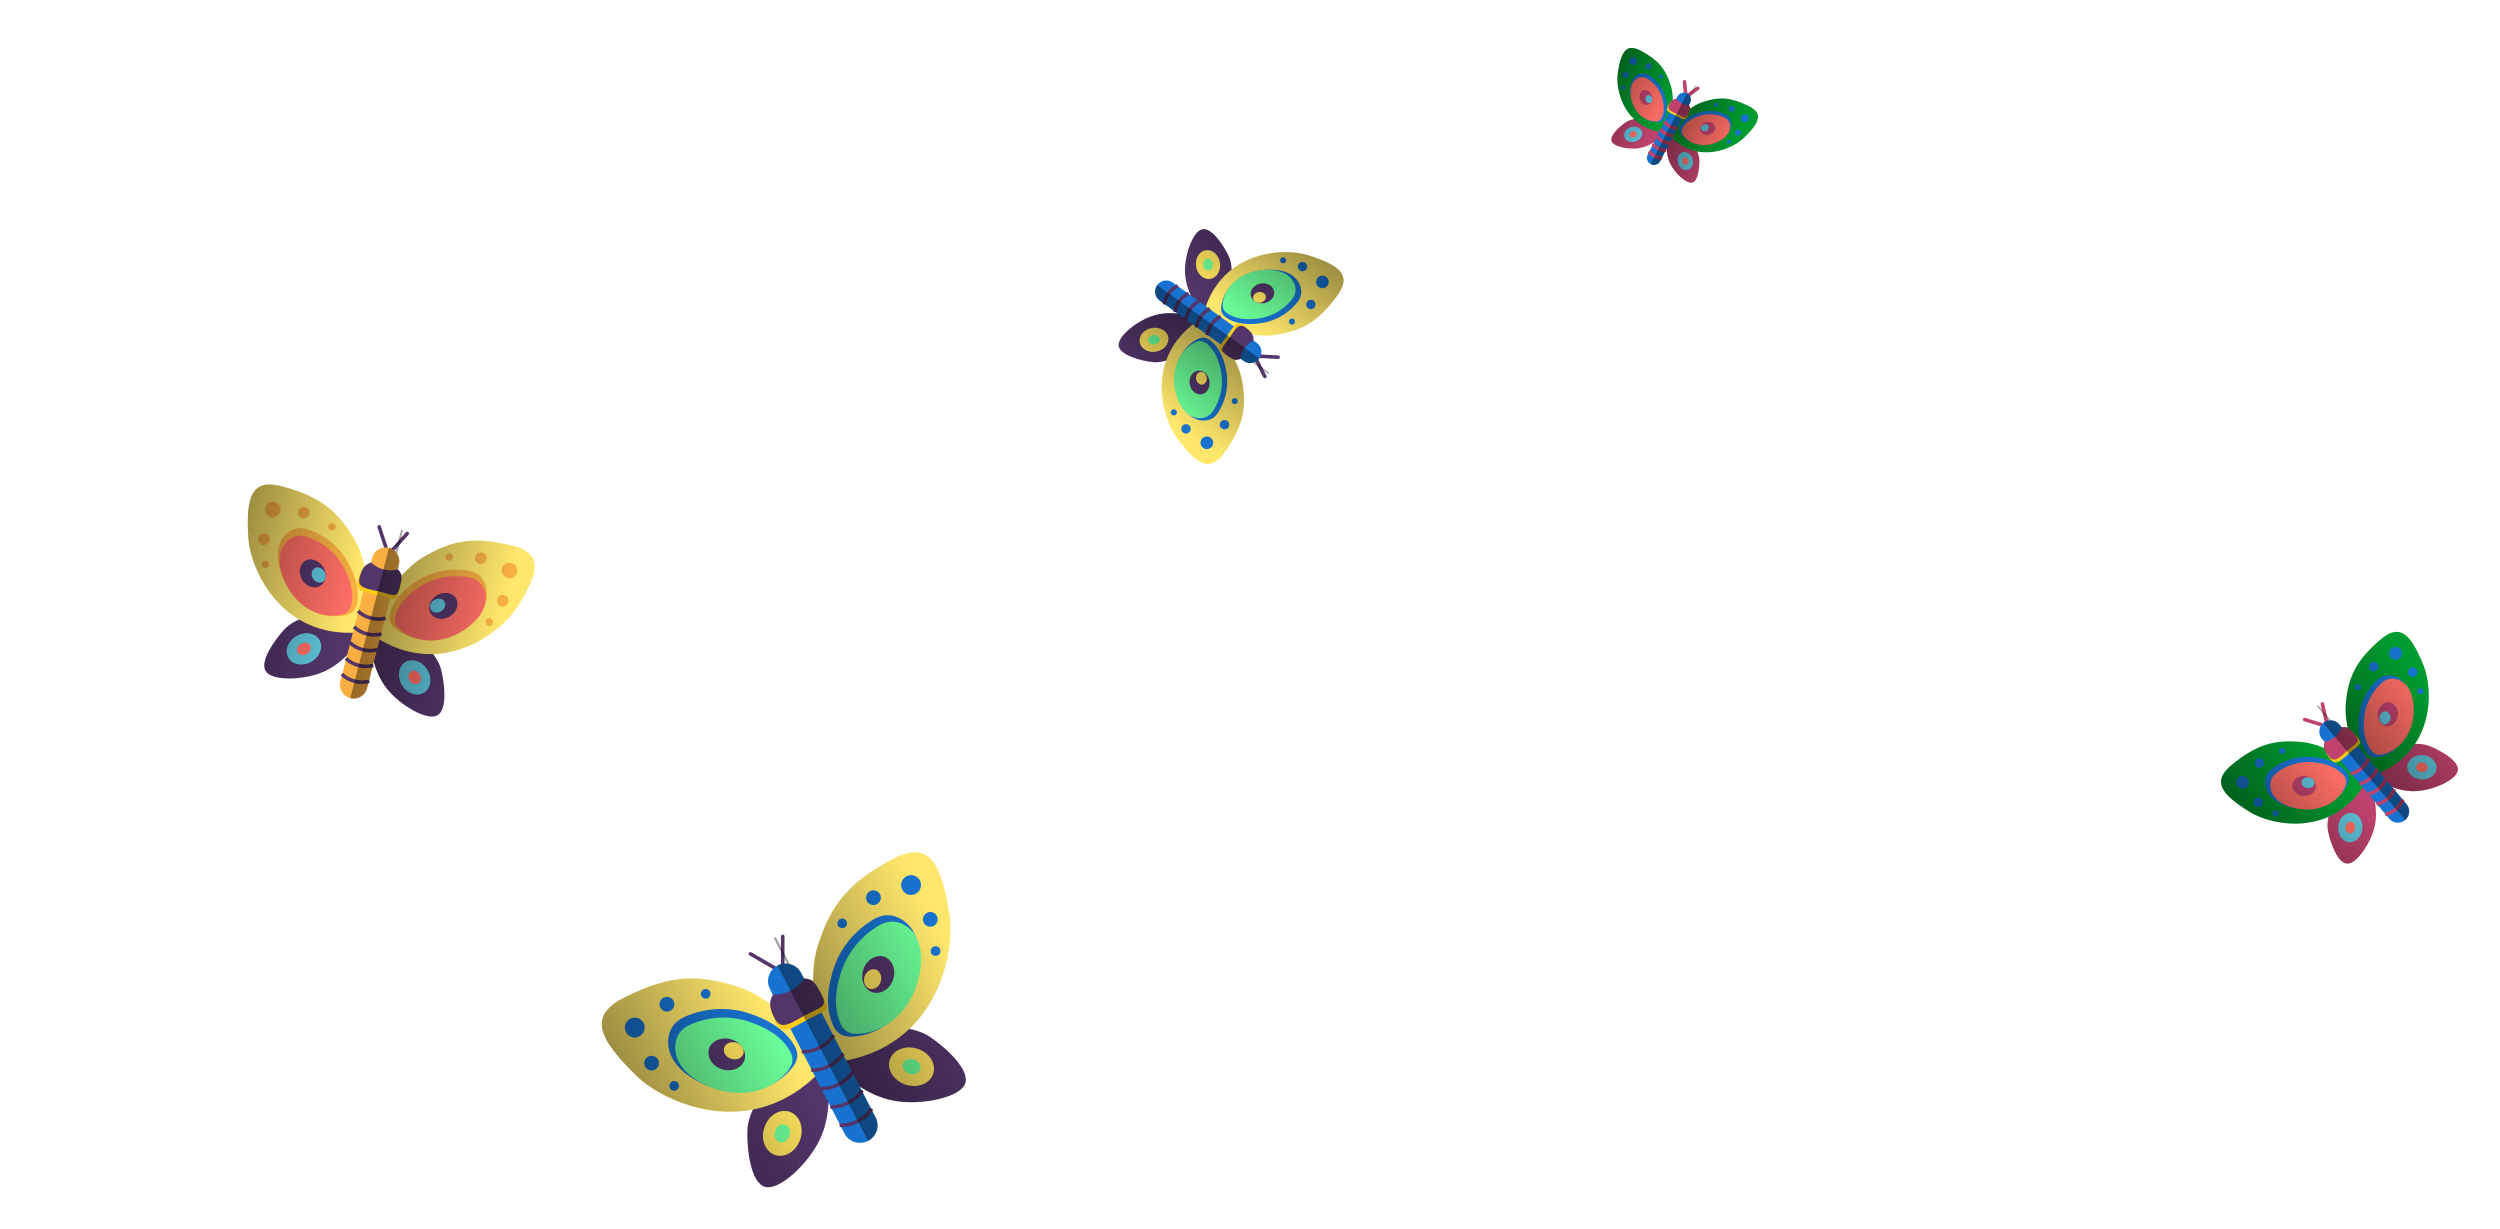 <svg width="700" height="344" viewBox="0 0 700 344" fill="none" xmlns="http://www.w3.org/2000/svg">
<path d="M103.866 181.554C103.866 181.554 104.528 187.949 108.281 192.734C112.034 197.52 119.574 201.868 122.443 200.306C125.312 198.744 124.521 191.426 123.499 187.449C122.477 183.472 118.119 178.792 112.719 177.139C107.319 175.486 103.974 176.246 103.866 181.554Z" fill="#533569"/>
<path d="M104.34 173.201C104.34 173.201 110.323 160.777 118.599 155.952C126.839 151.066 132.92 150.279 143.158 152.707C151.76 154.767 151.458 159.606 144.785 170.022C140.03 177.48 123.15 190.235 104.887 178.207L104.34 173.201Z" fill="#FFE76B"/>
<path d="M144.773 160.29C145.077 159.113 144.382 157.94 143.2 157.635C142.019 157.331 140.844 158.022 140.541 159.199C140.237 160.376 140.932 161.549 142.113 161.854C143.295 162.158 144.47 161.467 144.773 160.29Z" fill="#F9AF42"/>
<path d="M134.213 157.883C135.083 158.107 135.969 157.586 136.193 156.719C136.416 155.852 135.892 154.968 135.022 154.744C134.152 154.52 133.266 155.041 133.043 155.908C132.819 156.774 133.344 157.659 134.213 157.883Z" fill="#F9AF42"/>
<path d="M140.387 169.778C141.257 170.002 142.143 169.481 142.367 168.614C142.59 167.747 142.066 166.863 141.196 166.639C140.326 166.415 139.44 166.936 139.217 167.803C138.993 168.669 139.517 169.554 140.387 169.778Z" fill="#F9AF42"/>
<path d="M138.028 174.453C138.18 173.865 137.802 173.296 137.26 173.157C136.67 173.005 136.1 173.381 135.961 173.921C135.822 174.46 136.188 175.077 136.729 175.217C137.307 175.418 137.877 175.042 138.028 174.453Z" fill="#F9AF42"/>
<path d="M126.769 156.226C126.92 155.638 126.542 155.069 126 154.93C125.459 154.79 124.84 155.154 124.701 155.694C124.562 156.233 124.928 156.851 125.47 156.99C126.011 157.13 126.617 156.815 126.769 156.226Z" fill="#F9AF42"/>
<path d="M109.458 170.859C109.132 171.716 108.892 172.648 109.084 173.534C109.298 174.74 110.217 175.657 111.235 176.39C114.264 178.688 118.252 179.506 122.015 178.958C125.777 178.411 129.289 176.596 132.091 174.074C134.061 172.333 135.739 170.097 136.249 167.509C136.759 164.92 135.792 161.951 133.508 160.63C132.636 160.144 131.7 159.903 130.74 159.76C126.616 159.064 122.187 159.753 118.428 161.714C114.643 163.773 110.939 166.742 109.458 170.859Z" fill="#F9AF42"/>
<path d="M110.937 171.697C110.636 172.485 110.415 173.342 110.598 174.158C110.802 175.269 111.663 176.116 112.617 176.795C115.455 178.921 119.183 179.689 122.695 179.199C126.207 178.709 129.48 177.052 132.088 174.742C133.922 173.147 135.481 171.096 135.947 168.715C136.413 166.334 135.499 163.598 133.36 162.374C132.544 161.923 131.67 161.698 130.772 161.563C126.918 160.906 122.784 161.524 119.28 163.315C115.753 165.195 112.305 167.914 110.937 171.697Z" fill="#FF6E65"/>
<path d="M125.915 172.616C127.868 171.468 128.637 169.238 127.71 167.542C126.759 165.938 124.336 165.508 122.383 166.656C120.431 167.804 119.662 170.033 120.589 171.729C121.631 173.358 123.963 173.764 125.915 172.616Z" fill="#533569"/>
<path d="M123.493 171.179C124.544 170.561 124.959 169.36 124.459 168.447C123.947 167.582 122.642 167.351 121.59 167.969C120.539 168.587 120.125 169.788 120.624 170.702C121.185 171.579 122.441 171.798 123.493 171.179Z" fill="#5EC4DA"/>
<path d="M112.514 191.785C113.941 194.192 116.683 195.16 118.663 193.997C120.642 192.833 121.129 189.924 119.69 187.566C118.263 185.158 115.521 184.19 113.542 185.354C111.562 186.518 111.137 189.39 112.514 191.785Z" fill="#5EC4DA"/>
<path d="M114.68 190.512C115.265 191.5 116.323 191.877 117.127 191.404C117.931 190.931 118.123 189.777 117.525 188.839C116.94 187.851 115.883 187.474 115.079 187.947C114.324 188.432 114.131 189.586 114.68 190.512Z" fill="#FF6E65"/>
<path d="M99.733 180.488C99.733 180.488 96.064 185.767 90.466 188.144C84.867 190.52 76.165 190.684 74.408 187.929C72.651 185.175 76.88 179.151 79.696 176.163C82.513 173.175 88.59 171.183 94.116 172.346C99.642 173.508 102.204 175.789 99.733 180.488Z" fill="#533569"/>
<path d="M103.356 172.948C103.356 172.948 104.121 159.179 99.207 150.956C94.355 142.696 89.411 139.069 79.323 136.26C70.797 133.907 68.723 138.289 69.531 150.633C70.091 159.46 78.706 178.785 100.507 177.078L103.356 172.948Z" fill="#FFE76B"/>
<path d="M74.244 142.118C74.547 140.941 75.722 140.25 76.903 140.554C78.085 140.858 78.78 142.031 78.476 143.209C78.173 144.386 76.949 145.064 75.767 144.76C74.586 144.455 73.94 143.295 74.244 142.118Z" fill="#F9AF42"/>
<path d="M84.653 145.113C85.523 145.338 86.409 144.816 86.632 143.95C86.856 143.083 86.332 142.198 85.462 141.974C84.592 141.75 83.706 142.271 83.482 143.138C83.259 144.005 83.783 144.889 84.653 145.113Z" fill="#F9AF42"/>
<path d="M73.499 152.545C74.368 152.769 75.255 152.248 75.478 151.381C75.701 150.514 75.177 149.629 74.307 149.405C73.438 149.181 72.551 149.702 72.328 150.569C72.105 151.436 72.629 152.321 73.499 152.545Z" fill="#F9AF42"/>
<path d="M73.258 157.765C73.41 157.177 74.016 156.862 74.557 157.002C75.148 157.154 75.464 157.758 75.325 158.298C75.186 158.837 74.568 159.201 74.026 159.062C73.472 158.971 73.106 158.354 73.258 157.765Z" fill="#F9AF42"/>
<path d="M91.922 147.248C92.074 146.659 92.68 146.345 93.221 146.484C93.812 146.636 94.128 147.241 93.989 147.781C93.85 148.32 93.232 148.684 92.69 148.544C92.149 148.405 91.77 147.837 91.922 147.248Z" fill="#F9AF42"/>
<path d="M100.057 168.436C99.928 169.345 99.688 170.277 99.092 170.96C98.322 171.912 97.075 172.271 95.829 172.421C92.067 172.968 88.18 171.758 85.15 169.46C82.121 167.163 79.923 163.877 78.689 160.315C77.805 157.838 77.416 155.071 78.221 152.558C79.026 150.045 81.307 147.913 83.945 147.86C84.943 147.856 85.879 148.097 86.788 148.436C90.736 149.819 94.28 152.563 96.624 156.096C98.893 159.715 100.751 164.116 100.057 168.436Z" fill="#F9AF42"/>
<path d="M98.525 168.672C98.408 169.497 98.19 170.343 97.649 170.964C96.949 171.828 95.817 172.154 94.686 172.29C91.269 172.787 87.74 171.688 84.99 169.602C82.239 167.516 80.244 164.532 79.123 161.299C78.32 159.05 77.967 156.536 78.698 154.255C79.429 151.974 81.5 150.038 83.895 149.99C84.802 149.986 85.651 150.205 86.477 150.512C90.061 151.768 93.279 154.26 95.407 157.468C97.468 160.753 99.154 164.75 98.525 168.672Z" fill="#FF6E65"/>
<path d="M84.571 162.303C83.422 160.365 83.824 158.053 85.447 157.022C87.046 156.081 89.364 156.871 90.512 158.81C91.661 160.748 91.259 163.06 89.636 164.091C87.946 165.009 85.719 164.242 84.571 162.303Z" fill="#533569"/>
<path d="M87.613 161.935C86.991 160.885 87.209 159.634 88.087 159.075C88.953 158.566 90.208 158.994 90.829 160.044C91.451 161.093 91.234 162.345 90.355 162.903C89.44 163.399 88.235 162.984 87.613 161.935Z" fill="#5EC4DA"/>
<path d="M87.218 185.267C84.806 186.685 81.937 186.208 80.767 184.232C79.596 182.257 80.575 179.475 82.975 178.106C85.387 176.687 88.256 177.165 89.426 179.14C90.597 181.116 89.63 183.848 87.218 185.267Z" fill="#5EC4DA"/>
<path d="M85.938 183.106C84.948 183.688 83.84 183.507 83.364 182.705C82.889 181.902 83.278 180.799 84.255 180.267C85.245 179.685 86.353 179.866 86.828 180.668C87.304 181.471 86.915 182.573 85.938 183.106Z" fill="#FF6E65"/>
<path d="M106.162 147.516L108.363 154.205" stroke="#533569" stroke-miterlimit="10" stroke-linecap="round"/>
<path d="M114.039 149.377L109.347 154.627" stroke="#533569" stroke-miterlimit="10" stroke-linecap="round"/>
<path d="M98.073 195.491C96.006 194.959 94.762 192.86 95.293 190.8L104.215 156.169C104.746 154.109 106.849 152.872 108.916 153.405C110.983 153.938 112.227 156.036 111.696 158.097L102.761 192.776C102.243 194.787 100.14 196.024 98.073 195.491Z" fill="#F9AF42"/>
<path d="M107.94 173.083C106.693 173.442 105.275 173.443 103.848 173.075C102.421 172.707 101.18 172.021 100.262 171.105" stroke="#533569" stroke-miterlimit="10"/>
<path d="M106.803 177.498C105.556 177.856 104.139 177.857 102.711 177.489C101.284 177.122 100.043 176.436 99.125 175.519" stroke="#533569" stroke-miterlimit="10"/>
<path d="M105.666 181.912C104.419 182.271 103.002 182.272 101.574 181.904C100.147 181.536 98.907 180.851 97.988 179.934" stroke="#533569" stroke-miterlimit="10"/>
<path d="M104.528 186.327C103.28 186.686 101.863 186.687 100.436 186.319C99.008 185.951 97.768 185.265 96.85 184.349" stroke="#533569" stroke-miterlimit="10"/>
<path d="M103.391 190.741C102.144 191.1 100.726 191.101 99.299 190.733C97.872 190.366 96.631 189.68 95.713 188.763" stroke="#533569" stroke-miterlimit="10"/>
<path d="M111.188 160.5C109.908 160.85 108.502 160.854 107.082 160.489C105.663 160.123 104.433 159.44 103.483 158.515C101.392 159.075 100.692 160.694 100.187 162.656C99.365 165.844 102.526 165.807 106.328 166.787C110.13 167.766 110.969 168.629 111.778 165.49C112.245 163.466 112.747 162 111.188 160.5Z" fill="#FFCC19"/>
<path d="M111.405 159.434C110.158 159.793 108.79 159.806 107.411 159.451C106.033 159.096 104.842 158.423 103.924 157.506C101.886 158.08 101.194 159.701 100.689 161.663C99.867 164.851 102.942 164.792 106.634 165.743C110.325 166.694 111.135 167.55 111.943 164.41C112.412 162.386 112.911 160.92 111.405 159.434Z" fill="#533569"/>
<path opacity="0.4" d="M108.916 153.405C108.227 153.227 107.487 153.246 106.857 153.45L108.374 147.564C108.412 147.416 108.338 147.293 108.191 147.255C108.043 147.217 107.919 147.29 107.881 147.437L106.276 153.666C105.312 154.15 104.505 155.041 104.215 156.169L103.873 157.493C103.207 157.636 102.601 157.95 102.032 158.327C101.395 155.704 100.537 153.129 99.207 150.956C94.355 142.696 89.411 139.069 79.323 136.26C70.797 133.907 68.723 138.289 69.531 150.633C69.912 156.694 74.106 167.713 83.793 173.504C82.137 174.228 80.689 175.163 79.733 176.225C76.916 179.213 72.736 185.25 74.444 187.991C76.152 190.733 84.891 190.631 90.502 188.205C93.283 186.986 95.612 185.076 97.224 183.504L97.035 184.239L96.737 184.581C96.773 184.643 96.859 184.717 96.908 184.73L95.897 188.654L95.599 188.996C95.636 189.057 95.722 189.132 95.771 189.144L95.341 190.812C94.811 192.872 96.054 194.971 98.121 195.504" fill="url(#paint0_linear_604:12)"/>
<path opacity="0.4" d="M98.072 195.491C100.139 196.024 102.243 194.787 102.773 192.727L103.203 191.059C103.265 191.023 103.376 190.999 103.425 191.012L103.329 190.569L104.34 186.645C104.402 186.608 104.513 186.585 104.563 186.597L104.467 186.154L104.656 185.418C105.296 187.623 106.362 190.409 108.27 192.783C112.023 197.569 119.562 201.917 122.432 200.355C125.301 198.793 124.51 191.475 123.488 187.498C123.114 186.094 122.348 184.589 121.248 183.155C132.515 182.814 141.524 175.145 144.785 170.022C151.458 159.606 151.76 154.767 143.158 152.707C132.92 150.279 126.838 151.066 118.599 155.952C116.434 157.225 114.389 159.052 112.564 161.04C112.248 160.436 111.857 159.917 111.355 159.421L111.696 158.097C111.987 156.968 111.747 155.861 111.137 154.971L112.767 148.643C112.805 148.496 112.732 148.373 112.584 148.335C112.436 148.297 112.313 148.369 112.275 148.516L110.745 154.452C110.243 153.956 109.667 153.546 108.928 153.356" fill="url(#paint1_linear_604:12)"/>
<g clip-path="url(#clip0_604:12)">
<path d="M666.902 219.146C666.902 219.146 671.48 221.738 676.452 221.506C681.423 221.274 687.9 218.309 688.219 215.655C688.539 213 683.284 210.057 680.147 208.851C677.01 207.646 671.822 208.332 668.158 211.148C664.495 213.965 663.414 216.556 666.902 219.146Z" fill="#BF426E"/>
<path d="M661.557 214.868C661.557 214.868 656.111 204.984 656.82 197.177C657.471 189.365 659.831 184.937 666.308 179.262C671.762 174.503 674.845 177 678.625 186.391C681.342 193.1 681.839 210.407 665.155 216.878L661.557 214.868Z" fill="#009C2F"/>
<path d="M672.13 181.782C671.489 181.021 670.377 180.928 669.614 181.571C668.85 182.214 668.754 183.326 669.395 184.087C670.036 184.847 671.148 184.94 671.911 184.297C672.674 183.654 672.771 182.542 672.13 181.782Z" fill="#1873D0"/>
<path d="M665.516 187.681C666.078 187.207 666.151 186.369 665.679 185.809C665.207 185.249 664.369 185.178 663.807 185.652C663.245 186.126 663.172 186.964 663.644 187.524C664.116 188.084 664.954 188.154 665.516 187.681Z" fill="#1873D0"/>
<path d="M676.376 189.208C676.938 188.734 677.011 187.896 676.539 187.336C676.067 186.776 675.228 186.706 674.666 187.179C674.104 187.653 674.031 188.491 674.503 189.051C674.975 189.612 675.814 189.682 676.376 189.208Z" fill="#1873D0"/>
<path d="M678.373 192.999C678.053 192.619 677.494 192.601 677.144 192.896C676.763 193.218 676.744 193.776 677.038 194.125C677.331 194.473 677.917 194.522 678.266 194.228C678.675 193.938 678.694 193.379 678.373 192.999Z" fill="#1873D0"/>
<path d="M660.879 191.86C660.559 191.479 660 191.462 659.65 191.757C659.3 192.052 659.25 192.637 659.543 192.985C659.837 193.334 660.422 193.383 660.772 193.088C661.122 192.793 661.2 192.24 660.879 191.86Z" fill="#1873D0"/>
<path d="M662.423 210.344C662.84 210.969 663.348 211.571 664.03 211.864C664.935 212.293 665.982 212.115 666.954 211.784C669.924 210.854 672.361 208.583 673.781 205.814C675.201 203.046 675.657 199.843 675.304 196.779C675.078 194.638 674.384 192.459 672.899 190.891C671.415 189.323 668.976 188.559 667.012 189.456C666.274 189.807 665.67 190.316 665.119 190.889C662.698 193.308 661.057 196.589 660.581 200.025C660.158 203.526 660.38 207.404 662.423 210.344Z" fill="#1873D0"/>
<path d="M663.683 209.757C664.065 210.332 664.532 210.885 665.163 211.151C666.001 211.542 666.974 211.369 667.879 211.055C670.643 210.171 672.924 208.05 674.263 205.476C675.603 202.901 676.051 199.933 675.747 197.098C675.553 195.118 674.925 193.106 673.559 191.666C672.193 190.225 669.934 189.537 668.104 190.382C667.416 190.712 666.851 191.189 666.335 191.723C664.069 193.982 662.52 197.032 662.051 200.217C661.632 203.461 661.809 207.05 663.683 209.757Z" fill="#FF6E65"/>
<path d="M671.404 200.204C671.565 198.357 670.443 196.786 668.872 196.6C667.351 196.473 665.915 197.884 665.754 199.731C665.593 201.577 666.715 203.148 668.286 203.334C669.866 203.412 671.243 202.05 671.404 200.204Z" fill="#BF426E"/>
<path d="M669.296 201.138C669.383 200.143 668.778 199.297 667.933 199.197C667.113 199.128 666.34 199.888 666.253 200.883C666.167 201.877 666.771 202.724 667.617 202.824C668.468 202.865 669.21 202.132 669.296 201.138Z" fill="#5EC4DA"/>
<path d="M677.828 218.233C680.11 218.424 682.057 217.054 682.22 215.182C682.383 213.31 680.675 211.606 678.419 211.447C676.137 211.256 674.19 212.625 674.028 214.497C673.865 216.369 675.578 218.015 677.828 218.233Z" fill="#5EC4DA"/>
<path d="M678.005 216.185C678.941 216.264 679.694 215.737 679.761 214.977C679.827 214.216 679.149 213.541 678.239 213.494C677.303 213.416 676.55 213.942 676.484 214.703C676.449 215.436 677.127 216.112 678.005 216.185Z" fill="#FF6E65"/>
<path d="M664.231 221.397C664.231 221.397 666.01 226.348 664.939 231.208C663.867 236.069 659.848 241.949 657.178 241.814C654.508 241.679 652.497 236.001 651.841 232.706C651.185 229.41 652.74 224.413 656.137 221.28C659.533 218.146 662.27 217.521 664.231 221.397Z" fill="#BF426E"/>
<path d="M660.922 215.404C660.922 215.404 652.104 208.361 644.29 207.737C636.48 207.054 631.716 208.629 625.057 214.024C619.443 218.592 621.381 222.054 629.996 227.371C636.148 231.186 653.12 234.609 662.325 219.263L660.922 215.404Z" fill="#009C2F"/>
<path d="M626.553 220.19C625.912 219.429 626.009 218.317 626.772 217.674C627.535 217.031 628.647 217.124 629.288 217.885C629.929 218.645 629.801 219.784 629.037 220.427C628.274 221.07 627.194 220.95 626.553 220.19Z" fill="#1873D0"/>
<path d="M633.489 214.671C634.051 214.197 634.124 213.359 633.652 212.799C633.18 212.239 632.342 212.169 631.779 212.642C631.217 213.116 631.144 213.954 631.617 214.514C632.089 215.075 632.927 215.145 633.489 214.671Z" fill="#1873D0"/>
<path d="M633.153 225.633C633.715 225.159 633.788 224.321 633.316 223.761C632.844 223.2 632.006 223.13 631.444 223.604C630.881 224.078 630.808 224.916 631.281 225.476C631.753 226.036 632.591 226.106 633.153 225.633Z" fill="#1873D0"/>
<path d="M636.518 228.271C636.197 227.891 636.275 227.338 636.625 227.043C637.007 226.721 637.56 226.797 637.854 227.146C638.148 227.494 638.097 228.079 637.747 228.374C637.424 228.701 636.839 228.652 636.518 228.271Z" fill="#1873D0"/>
<path d="M638.36 210.836C638.039 210.455 638.117 209.902 638.467 209.607C638.848 209.286 639.402 209.361 639.696 209.71C639.989 210.059 639.938 210.644 639.589 210.939C639.239 211.233 638.68 211.216 638.36 210.836Z" fill="#1873D0"/>
<path d="M656.349 215.464C656.893 215.981 657.401 216.583 657.574 217.304C657.843 218.27 657.491 219.272 657 220.173C655.58 222.942 652.929 224.959 649.959 225.889C646.99 226.82 643.757 226.726 640.796 225.86C638.725 225.274 636.695 224.22 635.402 222.491C634.108 220.763 633.768 218.23 634.985 216.446C635.456 215.778 636.06 215.269 636.718 214.823C639.513 212.847 643.024 211.786 646.491 211.899C649.981 212.103 653.797 212.952 656.349 215.464Z" fill="#1873D0"/>
<path d="M655.778 216.598C656.272 217.067 656.733 217.614 656.89 218.269C657.135 219.146 656.815 220.055 656.369 220.874C655.08 223.388 652.673 225.22 649.977 226.064C647.281 226.909 644.345 226.824 641.657 226.037C639.776 225.505 637.933 224.548 636.758 222.979C635.584 221.409 635.276 219.109 636.38 217.49C636.807 216.883 637.356 216.421 637.953 216.016C640.491 214.222 643.679 213.258 646.828 213.361C649.996 213.546 653.461 214.317 655.778 216.598Z" fill="#FF6E65"/>
<path d="M644.913 222.879C643.076 222.726 641.725 221.361 641.807 219.79C641.939 218.277 643.565 217.107 645.402 217.26C647.24 217.414 648.591 218.779 648.509 220.35C648.318 221.913 646.751 223.033 644.913 222.879Z" fill="#BF426E"/>
<path d="M646.109 220.677C645.114 220.593 644.383 219.854 644.427 219.004C644.499 218.185 645.379 217.551 646.374 217.635C647.369 217.718 648.1 218.457 648.055 219.307C647.952 220.153 647.104 220.76 646.109 220.677Z" fill="#5EC4DA"/>
<path d="M661.479 232.009C661.281 234.291 659.601 235.977 657.729 235.82C655.856 235.664 654.466 233.691 654.691 231.441C654.89 229.16 656.569 227.474 658.442 227.63C660.314 227.787 661.678 229.728 661.479 232.009Z" fill="#5EC4DA"/>
<path d="M659.431 231.838C659.349 232.774 658.703 233.427 657.942 233.363C657.182 233.3 656.631 232.517 656.739 231.613C656.821 230.677 657.467 230.024 658.228 230.087C658.988 230.151 659.539 230.934 659.431 231.838Z" fill="#FF6E65"/>
<path d="M645.295 201.468L650.799 203.174" stroke="#BF426E" stroke-miterlimit="10" stroke-linecap="round"/>
<path d="M650.271 197.099L651.546 202.718" stroke="#BF426E" stroke-miterlimit="10" stroke-linecap="round"/>
<path d="M673.448 229.622C672.112 230.748 670.122 230.581 669 229.25L650.141 206.871C649.02 205.54 649.193 203.551 650.529 202.425C651.864 201.3 653.854 201.466 654.976 202.797L673.861 225.208C674.957 226.507 674.783 228.496 673.448 229.622Z" fill="#1873D0"/>
<path d="M663.186 212.412C662.834 213.413 662.162 214.359 661.24 215.136C660.317 215.914 659.272 216.415 658.225 216.593" stroke="#BF426E" stroke-miterlimit="10"/>
<path d="M665.59 215.264C665.238 216.266 664.566 217.212 663.644 217.989C662.722 218.766 661.676 219.268 660.629 219.446" stroke="#BF426E" stroke-miterlimit="10"/>
<path d="M667.995 218.117C667.642 219.119 666.971 220.065 666.048 220.842C665.126 221.619 664.08 222.121 663.033 222.298" stroke="#BF426E" stroke-miterlimit="10"/>
<path d="M670.399 220.97C670.047 221.972 669.375 222.917 668.453 223.695C667.53 224.472 666.484 224.974 665.438 225.151" stroke="#BF426E" stroke-miterlimit="10"/>
<path d="M672.803 223.823C672.451 224.825 671.779 225.77 670.857 226.547C669.934 227.325 668.889 227.826 667.842 228.004" stroke="#BF426E" stroke-miterlimit="10"/>
<path d="M656.336 204.277C655.962 205.296 655.297 206.236 654.38 207.009C653.463 207.782 652.424 208.278 651.356 208.473C650.738 210.132 651.486 211.367 652.554 212.635C654.29 214.695 655.765 212.57 658.222 210.5C660.679 208.429 661.652 208.279 659.942 206.251C658.815 204.979 658.076 203.949 656.336 204.277Z" fill="#FFCC19"/>
<path d="M655.728 203.627C655.375 204.628 654.735 205.547 653.845 206.297C652.954 207.048 651.94 207.523 650.893 207.701C650.309 209.331 651.062 210.561 652.13 211.829C653.867 213.89 655.286 211.811 657.671 209.801C660.057 207.791 661.011 207.657 659.302 205.628C658.175 204.355 657.434 203.327 655.728 203.627Z" fill="#BF426E"/>
<path opacity="0.4" d="M650.528 202.425C650.083 202.8 649.745 203.302 649.582 203.819L646.376 200.015C646.296 199.92 646.179 199.91 646.084 199.99C645.988 200.071 645.978 200.188 646.058 200.283L649.451 204.309C649.316 205.181 649.527 206.142 650.141 206.871L650.863 207.727C650.641 208.238 650.564 208.792 650.544 209.35C648.494 208.53 646.369 207.881 644.29 207.737C636.48 207.054 631.716 208.629 625.057 214.024C619.443 218.592 621.381 222.054 629.996 227.371C634.218 229.993 643.555 232.424 652.012 228.712C651.709 230.16 651.646 231.569 651.9 232.71C652.556 236.006 654.599 241.657 657.237 241.818C659.876 241.98 663.953 236.105 664.998 231.213C665.504 228.78 665.335 226.321 665.052 224.5L665.453 224.975L665.539 225.336C665.598 225.341 665.688 225.319 665.72 225.292L667.857 227.828L667.943 228.189C668.002 228.193 668.092 228.172 668.124 228.145L669.032 229.222C670.154 230.554 672.143 230.72 673.479 229.595" fill="url(#paint2_linear_604:12)"/>
<path opacity="0.4" d="M673.447 229.622C674.782 228.496 674.956 226.507 673.834 225.176L672.925 224.098C672.931 224.04 672.967 223.955 672.999 223.928L672.658 223.781L670.521 221.246C670.526 221.187 670.563 221.102 670.595 221.075L670.254 220.929L669.854 220.453C671.627 221.073 673.99 221.683 676.479 221.538C681.45 221.305 687.927 218.341 688.246 215.687C688.566 213.032 683.311 210.088 680.174 208.883C679.061 208.466 677.693 208.263 676.215 208.316C681.333 200.642 680.493 190.996 678.625 186.391C674.845 177 671.761 174.503 666.307 179.262C659.831 184.937 657.47 189.365 656.82 197.177C656.642 199.225 656.889 201.455 657.35 203.615C656.796 203.539 656.265 203.554 655.696 203.653L654.975 202.798C654.36 202.068 653.508 201.703 652.625 201.688L649.179 197.599C649.099 197.504 648.982 197.494 648.887 197.574C648.791 197.655 648.781 197.772 648.861 197.867L652.094 201.702C651.525 201.802 650.978 201.992 650.501 202.394" fill="url(#paint3_linear_604:12)"/>
</g>
<g clip-path="url(#clip1_604:12)">
<path d="M466.678 39.654C466.678 39.654 466.288 42.925 467.626 45.739C468.963 48.554 472.242 51.577 473.852 51.119C475.462 50.662 475.891 46.914 475.828 44.811C475.765 42.708 474.113 39.878 471.6 38.444C469.087 37.01 467.33 37.013 466.678 39.654Z" fill="#BF426E"/>
<path d="M467.853 35.532C467.853 35.532 472.243 29.995 476.924 28.515C481.593 27 484.721 27.292 489.565 29.659C493.633 31.657 492.937 34.042 488.429 38.497C485.212 41.69 475.337 46.165 467.563 38.096L467.853 35.532Z" fill="#009C2F"/>
<path d="M489.519 33.631C489.803 33.077 489.588 32.412 489.032 32.127C488.475 31.842 487.81 32.055 487.526 32.609C487.242 33.163 487.457 33.828 488.013 34.113C488.569 34.398 489.235 34.185 489.519 33.631Z" fill="#1873D0"/>
<path d="M484.513 31.239C484.923 31.449 485.424 31.288 485.634 30.88C485.843 30.472 485.68 29.97 485.271 29.761C484.861 29.55 484.36 29.711 484.15 30.119C483.941 30.527 484.103 31.029 484.513 31.239Z" fill="#1873D0"/>
<path d="M486.259 37.88C486.669 38.09 487.17 37.929 487.38 37.521C487.589 37.113 487.427 36.612 487.017 36.402C486.607 36.192 486.106 36.352 485.896 36.761C485.687 37.169 485.85 37.67 486.259 37.88Z" fill="#1873D0"/>
<path d="M484.553 39.952C484.695 39.674 484.57 39.348 484.315 39.217C484.037 39.074 483.71 39.198 483.579 39.452C483.449 39.706 483.563 40.056 483.817 40.187C484.084 40.353 484.411 40.229 484.553 39.952Z" fill="#1873D0"/>
<path d="M480.977 29.572C481.119 29.295 480.994 28.968 480.739 28.837C480.484 28.707 480.134 28.819 480.003 29.073C479.873 29.327 479.986 29.677 480.241 29.807C480.496 29.938 480.835 29.849 480.977 29.572Z" fill="#1873D0"/>
<path d="M470.675 34.937C470.416 35.329 470.191 35.767 470.187 36.232C470.158 36.859 470.514 37.421 470.94 37.902C472.196 39.391 474.097 40.249 476.04 40.4C477.982 40.55 479.942 40.038 481.626 39.093C482.807 38.444 483.898 37.516 484.444 36.279C484.99 35.043 484.841 33.45 483.848 32.532C483.467 32.191 483.027 31.965 482.563 31.786C480.58 30.973 478.288 30.819 476.188 31.376C474.065 31.979 471.879 33.045 470.675 34.937Z" fill="#1873D0"/>
<path d="M471.319 35.522C471.08 35.882 470.873 36.286 470.872 36.714C470.849 37.293 471.184 37.813 471.585 38.26C472.764 39.642 474.541 40.446 476.352 40.596C478.162 40.747 479.985 40.287 481.549 39.426C482.645 38.835 483.655 37.986 484.156 36.848C484.657 35.711 484.509 34.24 483.578 33.387C483.22 33.07 482.809 32.859 482.375 32.69C480.522 31.928 478.386 31.771 476.433 32.272C474.459 32.815 472.429 33.785 471.319 35.522Z" fill="#FF6E65"/>
<path d="M478.705 37.669C479.81 37.315 480.446 36.287 480.173 35.335C479.879 34.425 478.716 33.938 477.611 34.292C476.506 34.646 475.87 35.673 476.142 36.626C476.48 37.557 477.6 38.023 478.705 37.669Z" fill="#BF426E"/>
<path d="M477.655 36.678C478.251 36.487 478.593 35.933 478.446 35.421C478.288 34.931 477.661 34.668 477.066 34.859C476.471 35.05 476.128 35.603 476.275 36.116C476.457 36.617 477.06 36.868 477.655 36.678Z" fill="#5EC4DA"/>
<path d="M469.848 45.741C470.29 47.105 471.552 47.898 472.673 47.539C473.793 47.181 474.364 45.782 473.91 44.441C473.468 43.076 472.207 42.284 471.086 42.642C469.966 43.001 469.43 44.389 469.848 45.741Z" fill="#5EC4DA"/>
<path d="M471.074 45.349C471.255 45.909 471.741 46.217 472.197 46.071C472.652 45.925 472.878 45.37 472.685 44.834C472.503 44.274 472.017 43.966 471.562 44.112C471.13 44.27 470.904 44.825 471.074 45.349Z" fill="#FF6E65"/>
<path d="M464.731 38.655C464.731 38.655 462.302 40.881 459.237 41.438C456.171 41.996 451.802 41.097 451.234 39.523C450.666 37.948 453.458 35.413 455.203 34.237C456.947 33.06 460.209 32.749 462.84 33.953C465.472 35.156 466.495 36.585 464.731 38.655Z" fill="#BF426E"/>
<path d="M467.391 35.294C467.391 35.294 469.325 28.498 467.794 23.834C466.299 19.159 464.236 16.789 459.51 14.249C455.513 12.112 453.983 14.069 452.997 20.331C452.282 24.806 454.412 35.436 465.502 37.038L467.391 35.294Z" fill="#009C2F"/>
<path d="M456.311 16.605C456.595 16.051 457.261 15.838 457.817 16.123C458.373 16.408 458.588 17.073 458.304 17.627C458.02 18.181 457.331 18.382 456.775 18.097C456.219 17.812 456.027 17.159 456.311 16.605Z" fill="#1873D0"/>
<path d="M461.175 19.274C461.585 19.484 462.086 19.323 462.296 18.915C462.505 18.507 462.343 18.006 461.933 17.796C461.523 17.586 461.022 17.746 460.812 18.155C460.603 18.563 460.766 19.064 461.175 19.274Z" fill="#1873D0"/>
<path d="M454.765 21.733C455.175 21.943 455.676 21.782 455.885 21.374C456.095 20.966 455.932 20.465 455.523 20.255C455.113 20.045 454.612 20.205 454.402 20.613C454.193 21.022 454.355 21.523 454.765 21.733Z" fill="#1873D0"/>
<path d="M454.056 24.315C454.198 24.038 454.536 23.949 454.791 24.08C455.069 24.222 455.16 24.56 455.029 24.814C454.899 25.068 454.549 25.181 454.294 25.05C454.027 24.942 453.914 24.593 454.056 24.315Z" fill="#1873D0"/>
<path d="M464.57 21.16C464.712 20.883 465.05 20.794 465.305 20.925C465.583 21.067 465.673 21.405 465.543 21.659C465.413 21.913 465.063 22.026 464.808 21.895C464.553 21.764 464.428 21.438 464.57 21.16Z" fill="#1873D0"/>
<path d="M466.251 32.667C466.084 33.107 465.859 33.545 465.484 33.82C464.992 34.209 464.328 34.248 463.688 34.183C461.746 34.033 459.939 32.99 458.684 31.5C457.428 30.011 456.7 28.12 456.484 26.201C456.321 24.864 456.438 23.436 457.123 22.271C457.809 21.105 459.189 20.297 460.514 20.567C461.013 20.678 461.454 20.903 461.87 21.175C463.688 22.311 465.15 24.082 465.924 26.112C466.651 28.176 467.084 30.586 466.251 32.667Z" fill="#1873D0"/>
<path d="M465.457 32.613C465.306 33.012 465.102 33.41 464.761 33.66C464.314 34.013 463.712 34.048 463.131 33.989C461.367 33.853 459.727 32.906 458.587 31.553C457.447 30.201 456.785 28.485 456.589 26.742C456.441 25.527 456.548 24.231 457.17 23.173C457.792 22.115 459.046 21.381 460.248 21.626C460.702 21.727 461.102 21.931 461.48 22.178C463.13 23.21 464.458 24.818 465.161 26.661C465.821 28.535 466.214 30.723 465.457 32.613Z" fill="#FF6E65"/>
<path d="M459.2 27.858C458.845 26.759 459.306 25.649 460.233 25.316C461.139 25.026 462.208 25.682 462.564 26.78C462.92 27.879 462.458 28.989 461.531 29.322C460.583 29.59 459.556 28.956 459.2 27.858Z" fill="#BF426E"/>
<path d="M460.763 28.016C460.57 27.422 460.82 26.821 461.322 26.64C461.812 26.483 462.391 26.839 462.584 27.433C462.776 28.028 462.527 28.629 462.025 28.809C461.511 28.954 460.955 28.611 460.763 28.016Z" fill="#5EC4DA"/>
<path d="M457.937 39.635C456.571 40.072 455.191 39.51 454.828 38.391C454.466 37.272 455.268 35.992 456.622 35.577C457.988 35.14 459.368 35.702 459.73 36.821C460.093 37.94 459.302 39.197 457.937 39.635Z" fill="#5EC4DA"/>
<path d="M457.54 38.411C456.98 38.59 456.446 38.375 456.299 37.92C456.151 37.465 456.47 36.958 457.019 36.802C457.579 36.622 458.112 36.837 458.26 37.292C458.407 37.747 458.088 38.254 457.54 38.411Z" fill="#FF6E65"/>
<path d="M471.656 22.898L472.003 26.489" stroke="#BF426E" stroke-miterlimit="10" stroke-linecap="round"/>
<path d="M475.385 24.715L472.448 26.811" stroke="#BF426E" stroke-miterlimit="10" stroke-linecap="round"/>
<path d="M462.211 45.968C461.237 45.469 460.852 44.279 461.349 43.309L469.709 27.003C470.207 26.033 471.397 25.652 472.371 26.151C473.344 26.65 473.729 27.839 473.232 28.809L464.86 45.138C464.374 46.085 463.184 46.467 462.211 45.968Z" fill="#1873D0"/>
<path d="M469.666 35.878C469.002 35.917 468.294 35.758 467.622 35.413C466.949 35.068 466.407 34.586 466.051 34.024" stroke="#BF426E" stroke-miterlimit="10"/>
<path d="M468.6 37.956C467.936 37.995 467.227 37.836 466.555 37.491C465.883 37.147 465.34 36.664 464.984 36.103" stroke="#BF426E" stroke-miterlimit="10"/>
<path d="M467.535 40.035C466.871 40.074 466.163 39.914 465.491 39.57C464.819 39.225 464.276 38.743 463.92 38.181" stroke="#BF426E" stroke-miterlimit="10"/>
<path d="M466.469 42.113C465.805 42.152 465.096 41.993 464.424 41.649C463.752 41.304 463.209 40.822 462.854 40.26" stroke="#BF426E" stroke-miterlimit="10"/>
<path d="M465.402 44.192C464.739 44.231 464.03 44.072 463.358 43.727C462.686 43.383 462.143 42.9 461.787 42.339" stroke="#BF426E" stroke-miterlimit="10"/>
<path d="M472.708 29.954C472.029 29.985 471.325 29.829 470.657 29.486C469.989 29.143 469.451 28.663 469.08 28.094C467.972 28.139 467.44 28.869 466.966 29.793C466.196 31.294 467.781 31.631 469.571 32.549C471.361 33.467 471.683 33.993 472.441 32.515C472.902 31.555 473.318 30.88 472.708 29.954Z" fill="#FFCC19"/>
<path d="M472.935 29.445C472.271 29.484 471.586 29.337 470.937 29.004C470.288 28.672 469.768 28.201 469.412 27.639C468.33 27.697 467.801 28.429 467.327 29.353C466.558 30.854 468.101 31.171 469.839 32.062C471.578 32.953 471.886 33.472 472.644 31.994C473.106 31.035 473.521 30.358 472.935 29.445Z" fill="#BF426E"/>
<path opacity="0.4" d="M472.371 26.151C472.047 25.985 471.675 25.911 471.337 25.942L472.758 23.171C472.794 23.101 472.771 23.031 472.702 22.996C472.632 22.96 472.562 22.983 472.526 23.052L471.023 25.985C470.486 26.118 469.982 26.473 469.71 27.004L469.39 27.627C469.041 27.623 468.703 27.712 468.376 27.836C468.353 26.454 468.214 25.07 467.794 23.834C466.299 19.159 464.236 16.789 459.51 14.249C455.513 12.112 453.983 14.069 452.997 20.331C452.504 23.403 453.359 29.383 457.55 33.369C456.64 33.545 455.811 33.849 455.214 34.272C453.469 35.448 450.7 37.995 451.245 39.558C451.79 41.121 456.17 42.054 459.248 41.473C460.775 41.177 462.155 40.484 463.138 39.88L462.96 40.227L462.772 40.364C462.784 40.399 462.818 40.446 462.841 40.458L461.894 42.305L461.707 42.443C461.718 42.477 461.753 42.524 461.776 42.536L461.373 43.321C460.876 44.291 461.261 45.481 462.234 45.98" fill="url(#paint4_linear_604:12)"/>
<path opacity="0.4" d="M462.211 45.968C463.185 46.467 464.375 46.086 464.873 45.115L465.275 44.33C465.31 44.319 465.368 44.32 465.392 44.332L465.394 44.099L466.341 42.252C466.376 42.24 466.434 42.241 466.457 42.253L466.459 42.021L466.637 41.674C466.708 42.848 466.928 44.361 467.614 45.763C468.951 48.577 472.23 51.6 473.84 51.142C475.45 50.685 475.879 46.938 475.816 44.834C475.787 44.091 475.574 43.252 475.185 42.411C480.856 43.51 486.223 40.691 488.43 38.497C492.938 34.042 493.634 31.657 489.567 29.659C484.722 27.292 481.594 27 476.925 28.515C475.699 28.908 474.471 29.59 473.335 30.379C473.245 30.041 473.108 29.738 472.913 29.433L473.233 28.81C473.505 28.279 473.51 27.698 473.305 27.184L474.833 24.205C474.868 24.136 474.846 24.066 474.776 24.03C474.706 23.994 474.636 24.017 474.601 24.086L473.168 26.881C472.973 26.576 472.731 26.306 472.383 26.128" fill="url(#paint5_linear_604:12)"/>
</g>
<g clip-path="url(#clip2_604:12)">
<path d="M236.749 301.328C236.749 301.328 242.789 306.836 250.4 308.2C258.01 309.564 268.843 307.309 270.243 303.398C271.644 299.488 264.7 293.215 260.364 290.307C256.029 287.398 247.934 286.646 241.412 289.648C234.89 292.65 232.36 296.201 236.749 301.328Z" fill="#533569"/>
<path d="M230.129 293.004C230.129 293.004 225.29 276.153 229.059 264.572C232.741 252.963 237.844 247.07 249.613 240.71C259.517 235.384 263.326 240.231 265.81 255.76C267.61 266.86 262.39 293.247 234.884 297.29L230.129 293.004Z" fill="#FFE76B"/>
<path d="M257.564 246.536C256.855 245.163 255.203 244.638 253.825 245.349C252.447 246.06 251.916 247.71 252.625 249.084C253.333 250.458 254.985 250.982 256.364 250.271C257.742 249.56 258.272 247.91 257.564 246.536Z" fill="#1873D0"/>
<path d="M245.508 253.189C246.523 252.666 246.923 251.421 246.401 250.41C245.879 249.398 244.634 249.003 243.619 249.526C242.604 250.05 242.204 251.294 242.726 252.306C243.248 253.317 244.493 253.713 245.508 253.189Z" fill="#1873D0"/>
<path d="M261.43 259.251C262.445 258.727 262.845 257.483 262.323 256.471C261.801 255.46 260.556 255.064 259.541 255.588C258.526 256.111 258.126 257.356 258.648 258.367C259.17 259.379 260.415 259.774 261.43 259.251Z" fill="#1873D0"/>
<path d="M263.149 265.683C262.795 264.996 261.955 264.777 261.323 265.103C260.634 265.458 260.412 266.297 260.737 266.927C261.062 267.556 261.931 267.833 262.563 267.507C263.282 267.208 263.503 266.37 263.149 265.683Z" fill="#1873D0"/>
<path d="M237.042 257.919C236.687 257.232 235.847 257.013 235.216 257.339C234.584 257.665 234.305 258.533 234.63 259.163C234.954 259.792 235.824 260.068 236.456 259.743C237.087 259.417 237.396 258.605 237.042 257.919Z" fill="#1873D0"/>
<path d="M233.002 286.451C233.418 287.54 233.979 288.628 234.911 289.306C236.135 290.269 237.782 290.362 239.369 290.195C244.187 289.811 248.663 287.213 251.769 283.509C254.876 279.805 256.671 275.111 257.195 270.348C257.591 267.028 257.292 263.487 255.584 260.6C253.877 257.713 250.447 255.714 247.162 256.394C245.923 256.671 244.832 257.234 243.8 257.911C239.298 260.741 235.68 265.143 233.772 270.185C231.924 275.341 230.923 281.292 233.002 286.451Z" fill="#1873D0"/>
<path d="M235.113 285.996C235.495 286.998 236.01 287.998 236.874 288.618C238.008 289.499 239.542 289.574 241.021 289.41C245.513 289.025 249.7 286.599 252.617 283.163C255.535 279.726 257.238 275.383 257.756 270.985C258.146 267.92 257.89 264.654 256.317 262.001C254.745 259.348 251.561 257.526 248.497 258.174C247.341 258.437 246.321 258.963 245.355 259.595C241.142 262.234 237.743 266.319 235.935 270.983C234.18 275.752 233.209 281.249 235.113 285.996Z" fill="#6CFF99"/>
<path d="M250.103 274.19C250.984 271.448 249.827 268.681 247.512 267.857C245.252 267.14 242.589 268.782 241.709 271.524C240.828 274.265 241.985 277.032 244.3 277.856C246.667 278.519 249.223 276.931 250.103 274.19Z" fill="#533569"/>
<path d="M246.588 274.877C247.063 273.4 246.44 271.91 245.193 271.467C243.976 271.08 242.542 271.965 242.067 273.441C241.593 274.918 242.216 276.408 243.463 276.852C244.737 277.209 246.114 276.354 246.588 274.877Z" fill="#FFE45E"/>
<path d="M253.612 303.716C257.003 304.793 260.423 303.391 261.316 300.612C262.209 297.832 260.21 294.661 256.849 293.641C253.458 292.564 250.037 293.967 249.144 296.746C248.251 299.525 250.278 302.61 253.612 303.716Z" fill="#FFE45E"/>
<path d="M254.59 300.676C255.981 301.118 257.304 300.581 257.666 299.452C258.029 298.323 257.235 297.066 255.874 296.681C254.482 296.239 253.16 296.776 252.797 297.906C252.492 299.005 253.286 300.262 254.59 300.676Z" fill="#6CFF99"/>
<path d="M231.926 303.816C231.926 303.816 232.912 311.93 229.612 318.922C226.311 325.914 218.194 333.435 214.196 332.309C210.198 331.183 209.112 321.888 209.256 316.669C209.399 311.451 213.479 304.419 219.706 300.845C225.932 297.271 230.293 297.268 231.926 303.816Z" fill="#533569"/>
<path d="M228.981 293.597C228.981 293.597 218.055 279.885 206.433 276.243C194.84 272.513 187.08 273.255 175.132 279.128C165.051 284.111 166.792 290.024 178.006 301.051C186.007 308.952 210.534 319.995 229.774 299.926L228.981 293.597Z" fill="#FFE76B"/>
<path d="M175.271 288.984C174.563 287.61 175.093 285.96 176.471 285.249C177.85 284.538 179.502 285.063 180.21 286.436C180.919 287.81 180.331 289.49 178.953 290.201C177.574 290.912 175.98 290.357 175.271 288.984Z" fill="#1873D0"/>
<path d="M187.68 283.018C188.695 282.494 189.095 281.25 188.573 280.239C188.051 279.227 186.806 278.831 185.791 279.355C184.776 279.878 184.376 281.123 184.898 282.134C185.42 283.146 186.665 283.541 187.68 283.018Z" fill="#1873D0"/>
<path d="M183.389 299.506C184.404 298.982 184.804 297.738 184.282 296.727C183.76 295.715 182.515 295.32 181.5 295.843C180.485 296.367 180.085 297.611 180.607 298.622C181.129 299.634 182.374 300.029 183.389 299.506Z" fill="#1873D0"/>
<path d="M187.577 304.664C187.223 303.978 187.531 303.166 188.163 302.84C188.852 302.485 189.664 302.791 189.989 303.42C190.314 304.05 190.035 304.918 189.403 305.244C188.801 305.627 187.931 305.351 187.577 304.664Z" fill="#1873D0"/>
<path d="M196.384 278.89C196.029 278.204 196.338 277.392 196.97 277.066C197.659 276.711 198.471 277.017 198.796 277.646C199.12 278.276 198.841 279.144 198.21 279.47C197.578 279.796 196.738 279.577 196.384 278.89Z" fill="#1873D0"/>
<path d="M222.032 292.108C222.678 293.079 223.239 294.167 223.252 295.319C223.327 296.875 222.448 298.27 221.393 299.467C218.286 303.17 213.574 305.311 208.756 305.695C203.937 306.079 199.071 304.821 194.886 302.487C191.952 300.885 189.24 298.589 187.877 295.524C186.514 292.459 186.874 288.505 189.332 286.223C190.276 285.374 191.367 284.811 192.517 284.363C197.433 282.334 203.118 281.938 208.331 283.307C213.546 284.819 219.034 287.423 222.032 292.108Z" fill="#1873D0"/>
<path d="M220.778 293.629C221.365 294.511 221.874 295.498 221.886 296.545C221.954 297.957 221.156 299.224 220.198 300.311C217.377 303.674 213.099 305.617 208.723 305.966C204.348 306.315 199.93 305.173 196.131 303.053C193.466 301.599 191.004 299.513 189.766 296.731C188.529 293.948 188.856 290.358 191.088 288.286C191.944 287.515 192.935 287.004 193.979 286.597C198.443 284.755 203.604 284.395 208.338 285.638C213.073 287.011 218.056 289.376 220.778 293.629Z" fill="#6CFF99"/>
<path d="M202.151 299.394C199.421 298.527 197.846 295.994 198.513 293.642C199.234 291.396 202.101 290.185 204.832 291.052C207.562 291.919 209.137 294.452 208.47 296.804C207.643 299.105 204.882 300.261 202.151 299.394Z" fill="#533569"/>
<path d="M204.725 296.471C203.247 296.002 202.394 294.63 202.755 293.357C203.146 292.141 204.698 291.485 206.176 291.954C207.654 292.424 208.507 293.795 208.146 295.069C207.698 296.314 206.203 296.94 204.725 296.471Z" fill="#FFE45E"/>
<path d="M224.094 318.942C223.006 322.329 219.88 324.303 217.098 323.42C214.316 322.536 212.891 319.069 214.008 315.739C215.097 312.351 218.222 310.377 221.005 311.26C223.787 312.144 225.183 315.554 224.094 318.942Z" fill="#FFE45E"/>
<path d="M221.051 317.975C220.605 319.365 219.4 320.131 218.27 319.772C217.14 319.413 216.576 318.037 217.052 316.705C217.498 315.315 218.702 314.549 219.833 314.908C220.963 315.267 221.527 316.643 221.051 317.975Z" fill="#6CFF99"/>
<path d="M210.121 267.094L217.869 271.577" stroke="#533569" stroke-miterlimit="10" stroke-linecap="round"/>
<path d="M219.168 262.194L219.159 271.146" stroke="#533569" stroke-miterlimit="10" stroke-linecap="round"/>
<path d="M243.047 319.456C240.635 320.7 237.679 319.761 236.439 317.357L215.597 276.951C214.357 274.547 215.306 271.594 217.718 270.35C220.13 269.106 223.086 270.045 224.326 272.449L245.198 312.912C246.408 315.259 245.459 318.212 243.047 319.456Z" fill="#1873D0"/>
<path d="M233.445 289.846C232.565 291.241 231.221 292.442 229.556 293.301C227.891 294.16 226.133 294.559 224.486 294.466" stroke="#533569" stroke-miterlimit="10"/>
<path d="M236.101 294.997C235.221 296.392 233.878 297.593 232.212 298.452C230.547 299.311 228.79 299.71 227.143 299.617" stroke="#533569" stroke-miterlimit="10"/>
<path d="M238.759 300.147C237.88 301.543 236.536 302.743 234.87 303.603C233.205 304.462 231.448 304.861 229.801 304.768" stroke="#533569" stroke-miterlimit="10"/>
<path d="M241.416 305.298C240.536 306.694 239.192 307.894 237.527 308.753C235.861 309.612 234.104 310.012 232.457 309.919" stroke="#533569" stroke-miterlimit="10"/>
<path d="M244.072 310.449C243.192 311.845 241.848 313.045 240.183 313.904C238.518 314.763 236.76 315.163 235.113 315.07" stroke="#533569" stroke-miterlimit="10"/>
<path d="M225.876 275.159C224.959 276.575 223.627 277.768 221.971 278.623C220.315 279.477 218.571 279.87 216.886 279.797C215.376 282.097 216.083 284.225 217.263 286.514C219.182 290.234 222.15 287.524 226.586 285.236C231.022 282.948 232.548 283.057 230.658 279.394C229.389 277.078 228.625 275.263 225.876 275.159Z" fill="#FFCC19"/>
<path d="M225.18 273.965C224.301 275.36 223.014 276.531 221.406 277.36C219.798 278.19 218.099 278.559 216.452 278.467C215.004 280.735 215.719 282.859 216.9 285.148C218.819 288.868 221.686 286.21 225.993 283.988C230.3 281.767 231.792 281.893 229.903 278.23C228.635 275.913 227.868 274.1 225.18 273.965Z" fill="#533569"/>
<path opacity="0.4" d="M217.717 270.35C216.913 270.765 216.227 271.409 215.802 272.135L212.259 265.267C212.171 265.095 211.997 265.04 211.825 265.129C211.652 265.218 211.597 265.392 211.685 265.563L215.434 272.832C214.929 274.107 214.917 275.635 215.596 276.951L216.393 278.496C215.881 279.195 215.573 280.007 215.351 280.845C212.528 278.896 209.534 277.18 206.433 276.243C194.84 272.513 187.08 273.255 175.132 279.128C165.051 284.111 166.792 290.024 178.006 301.051C183.496 306.479 196.8 313.384 210.892 310.68C209.933 312.769 209.35 314.881 209.342 316.697C209.198 321.916 210.342 331.18 214.282 332.336C218.223 333.492 226.427 325.999 229.698 318.95C231.305 315.44 231.898 311.656 232.097 308.8L232.54 309.658L232.546 310.235C232.633 310.262 232.777 310.26 232.835 310.231L235.197 314.809L235.203 315.386C235.29 315.413 235.434 315.411 235.492 315.382L236.496 317.328C237.735 319.731 240.692 320.67 243.104 319.426" fill="url(#paint6_linear_604:12)"/>
<path opacity="0.4" d="M243.046 319.456C245.458 318.212 246.407 315.259 245.167 312.855L244.163 310.909C244.191 310.822 244.276 310.706 244.334 310.676L243.868 310.337L241.506 305.758C241.534 305.671 241.619 305.555 241.677 305.525L241.211 305.186L240.768 304.327C243.24 305.878 246.61 307.618 250.429 308.257C258.04 309.621 268.873 307.366 270.273 303.456C271.673 299.545 264.729 293.272 260.394 290.364C258.852 289.348 256.85 288.569 254.593 288.139C264.994 278.281 267.051 263.38 265.81 255.76C263.326 240.231 259.517 235.384 249.613 240.71C237.844 247.07 232.741 252.964 229.059 264.572C228.083 267.612 227.688 271.076 227.64 274.507C226.828 274.201 226.018 274.039 225.122 273.994L224.325 272.449C223.646 271.133 222.481 270.284 221.149 269.957L217.341 262.574C217.252 262.402 217.078 262.347 216.906 262.436C216.734 262.525 216.678 262.698 216.766 262.87L220.339 269.795C219.443 269.75 218.549 269.849 217.687 270.293" fill="url(#paint7_linear_604:12)"/>
</g>
<g clip-path="url(#clip3_604:12)">
<path d="M332.838 88.292C332.838 88.292 327.817 86.914 323.102 88.343C318.388 89.771 312.892 94.186 313.229 96.811C313.567 99.435 319.323 100.986 322.625 101.382C325.928 101.778 330.74 99.862 333.572 96.27C336.405 92.679 336.813 89.931 332.838 88.292Z" fill="#533569"/>
<path d="M339.004 91.1C339.004 91.1 346.627 99.263 347.84 106.927C349.11 114.581 347.92 119.403 343.081 126.419C339.001 132.308 335.437 130.66 329.533 122.565C325.299 116.786 320.624 100.299 335.065 90.044L339.004 91.1Z" fill="#FFE76B"/>
<path d="M336.882 125.413C337.682 125.987 338.772 125.807 339.348 125.005C339.924 124.202 339.748 123.112 338.948 122.538C338.148 121.963 337.059 122.144 336.483 122.946C335.906 123.748 336.083 124.838 336.882 125.413Z" fill="#1873D0"/>
<path d="M341.8 118.148C341.376 118.739 341.509 119.561 342.098 119.984C342.687 120.407 343.508 120.271 343.933 119.681C344.357 119.09 344.224 118.268 343.635 117.845C343.046 117.422 342.225 117.558 341.8 118.148Z" fill="#1873D0"/>
<path d="M331.007 119.317C330.583 119.908 330.716 120.729 331.305 121.153C331.894 121.576 332.715 121.44 333.14 120.849C333.564 120.258 333.431 119.436 332.842 119.013C332.253 118.59 331.432 118.726 331.007 119.317Z" fill="#1873D0"/>
<path d="M328.17 116.163C328.57 116.45 329.11 116.331 329.374 115.964C329.663 115.562 329.546 115.022 329.179 114.759C328.813 114.495 328.239 114.59 327.975 114.958C327.654 115.335 327.771 115.876 328.17 116.163Z" fill="#1873D0"/>
<path d="M345.235 113.014C345.635 113.301 346.175 113.182 346.439 112.815C346.703 112.447 346.61 111.873 346.244 111.61C345.877 111.347 345.304 111.441 345.04 111.809C344.775 112.177 344.835 112.727 345.235 113.014Z" fill="#1873D0"/>
<path d="M339.272 95.651C338.72 95.153 338.087 94.698 337.362 94.582C336.389 94.39 335.427 94.814 334.575 95.368C331.951 96.981 330.163 99.751 329.472 102.752C328.781 105.753 329.12 108.937 330.201 111.792C330.937 113.79 332.132 115.713 333.937 116.858C335.741 118.002 338.267 118.144 339.934 116.808C340.557 116.292 341.013 115.657 341.403 114.974C343.14 112.065 343.919 108.519 343.542 105.106C343.099 101.644 341.945 97.977 339.272 95.651Z" fill="#1873D0"/>
<path d="M338.205 96.52C337.698 96.062 337.116 95.643 336.446 95.541C335.548 95.37 334.655 95.771 333.863 96.292C331.425 97.811 329.751 100.399 329.09 103.194C328.429 105.989 328.719 108.947 329.698 111.593C330.364 113.446 331.455 115.224 333.115 116.275C334.775 117.326 337.109 117.439 338.661 116.184C339.241 115.7 339.667 115.106 340.033 114.468C341.66 111.751 342.407 108.449 342.084 105.279C341.699 102.064 340.659 98.663 338.205 96.52Z" fill="#6CFF99"/>
<path d="M333.112 107.56C333.406 109.371 334.863 110.606 336.416 110.404C337.906 110.157 338.942 108.454 338.648 106.643C338.355 104.832 336.897 103.597 335.345 103.799C333.81 104.108 332.819 105.749 333.112 107.56Z" fill="#533569"/>
<path d="M334.909 106.152C335.067 107.128 335.852 107.793 336.688 107.684C337.491 107.551 338.049 106.634 337.891 105.659C337.732 104.683 336.948 104.018 336.112 104.127C335.285 104.293 334.751 105.177 334.909 106.152Z" fill="#FFE45E"/>
<path d="M322.576 91.817C320.34 92.188 318.805 93.974 319.102 95.809C319.4 97.645 321.452 98.867 323.655 98.472C325.891 98.102 327.427 96.316 327.129 94.48C326.832 92.644 324.789 91.481 322.576 91.817Z" fill="#FFE45E"/>
<path d="M322.902 93.825C321.985 93.977 321.39 94.665 321.511 95.411C321.632 96.156 322.446 96.64 323.33 96.464C324.248 96.312 324.843 95.625 324.722 94.879C324.577 94.167 323.763 93.683 322.902 93.825Z" fill="#6CFF99"/>
<path d="M334.855 85.484C334.855 85.484 331.947 81.164 331.797 76.241C331.646 71.317 334.077 64.7 336.672 64.182C339.267 63.664 342.573 68.624 344.002 71.628C345.431 74.631 345.151 79.803 342.651 83.633C340.152 87.464 337.677 88.728 334.855 85.484Z" fill="#533569"/>
<path d="M339.485 90.432C339.485 90.432 349.654 95.052 357.304 93.756C364.963 92.517 369.153 89.85 374.234 83.059C378.513 77.313 375.814 74.461 366.258 71.448C359.43 69.28 342.314 70.111 337.203 87.069L339.485 90.432Z" fill="#FFE76B"/>
<path d="M371.304 77.505C372.103 78.08 372.28 79.17 371.703 79.972C371.127 80.775 370.038 80.955 369.238 80.38C368.438 79.806 368.286 78.683 368.862 77.88C369.439 77.078 370.504 76.931 371.304 77.505Z" fill="#1873D0"/>
<path d="M365.988 84.483C365.563 85.073 365.696 85.895 366.285 86.318C366.874 86.742 367.696 86.606 368.12 86.015C368.545 85.424 368.411 84.602 367.822 84.179C367.234 83.756 366.412 83.892 365.988 84.483Z" fill="#1873D0"/>
<path d="M363.65 73.883C363.225 74.473 363.358 75.295 363.947 75.718C364.536 76.141 365.358 76.005 365.782 75.415C366.207 74.824 366.073 74.002 365.485 73.579C364.896 73.156 364.074 73.292 363.65 73.883Z" fill="#1873D0"/>
<path d="M359.781 72.167C360.181 72.454 360.24 73.004 359.976 73.372C359.688 73.773 359.138 73.835 358.772 73.571C358.405 73.308 358.312 72.734 358.577 72.367C358.808 71.975 359.381 71.88 359.781 72.167Z" fill="#1873D0"/>
<path d="M362.242 89.344C362.642 89.632 362.701 90.181 362.437 90.549C362.149 90.95 361.599 91.012 361.233 90.748C360.866 90.485 360.773 89.911 361.038 89.544C361.302 89.176 361.842 89.057 362.242 89.344Z" fill="#1873D0"/>
<path d="M343.86 89.266C343.212 88.902 342.579 88.447 342.238 87.796C341.745 86.936 341.84 85.889 342.093 84.904C342.784 81.903 344.839 79.325 347.462 77.712C350.086 76.1 353.212 75.405 356.262 75.519C358.392 75.579 360.595 76.097 362.256 77.442C363.916 78.787 364.856 81.136 364.122 83.142C363.832 83.897 363.376 84.532 362.853 85.12C360.65 87.694 357.538 89.564 354.183 90.296C350.785 90.947 346.917 91.057 343.86 89.266Z" fill="#1873D0"/>
<path d="M344.131 88.039C343.543 87.709 342.968 87.296 342.659 86.705C342.211 85.924 342.298 84.973 342.527 84.079C343.154 81.355 345.02 79.013 347.402 77.549C349.785 76.085 352.623 75.454 355.392 75.557C357.326 75.612 359.327 76.083 360.834 77.304C362.342 78.525 363.196 80.657 362.529 82.479C362.266 83.165 361.851 83.742 361.376 84.275C359.376 86.612 356.551 88.31 353.504 88.975C350.419 89.566 346.907 89.666 344.131 88.039Z" fill="#6CFF99"/>
<path d="M353.034 79.376C354.835 79.078 356.462 80.06 356.764 81.588C357.004 83.072 355.728 84.589 353.927 84.887C352.127 85.185 350.499 84.203 350.197 82.675C350.001 81.13 351.234 79.674 353.034 79.376Z" fill="#533569"/>
<path d="M352.42 81.78C353.394 81.619 354.275 82.151 354.439 82.978C354.569 83.781 353.878 84.602 352.903 84.764C351.929 84.925 351.048 84.393 350.884 83.566C350.778 82.73 351.445 81.942 352.42 81.78Z" fill="#FFE45E"/>
<path d="M334.923 74.633C334.56 72.396 335.763 70.37 337.598 70.067C339.433 69.763 341.245 71.319 341.574 73.532C341.937 75.769 340.734 77.795 338.9 78.099C337.065 78.402 335.286 76.871 334.923 74.633Z" fill="#FFE45E"/>
<path d="M336.928 74.301C336.779 73.383 337.241 72.6 337.987 72.477C338.732 72.353 339.45 72.971 339.566 73.865C339.715 74.782 339.253 75.566 338.507 75.689C337.762 75.813 337.044 75.195 336.928 74.301Z" fill="#6CFF99"/>
<path d="M357.859 100.015L352.165 99.713" stroke="#533569" stroke-miterlimit="10" stroke-linecap="round"/>
<path d="M354.143 105.414L351.557 100.331" stroke="#533569" stroke-miterlimit="10" stroke-linecap="round"/>
<path d="M324.018 79.826C325.027 78.422 326.977 78.099 328.376 79.105L351.899 96.005C353.299 97.011 353.615 98.961 352.606 100.365C351.597 101.769 349.648 102.092 348.248 101.087L324.692 84.162C323.326 83.181 323.01 81.23 324.018 79.826Z" fill="#1873D0"/>
<path d="M338.038 93.853C338.133 92.806 338.549 91.736 339.245 90.766C339.942 89.797 340.824 89.062 341.785 88.638" stroke="#533569" stroke-miterlimit="10"/>
<path d="M335.04 91.698C335.135 90.651 335.551 89.581 336.247 88.611C336.944 87.642 337.826 86.907 338.787 86.483" stroke="#533569" stroke-miterlimit="10"/>
<path d="M332.04 89.544C332.135 88.497 332.551 87.427 333.247 86.457C333.944 85.488 334.826 84.753 335.787 84.329" stroke="#533569" stroke-miterlimit="10"/>
<path d="M329.042 87.389C329.137 86.343 329.553 85.272 330.249 84.303C330.946 83.333 331.827 82.598 332.789 82.174" stroke="#533569" stroke-miterlimit="10"/>
<path d="M326.044 85.234C326.139 84.188 326.555 83.118 327.251 82.148C327.948 81.178 328.829 80.444 329.791 80.019" stroke="#533569" stroke-miterlimit="10"/>
<path d="M346.583 99.997C346.694 98.929 347.104 97.866 347.797 96.902C348.489 95.938 349.366 95.21 350.343 94.763C350.534 93.021 349.518 92.018 348.185 91.06C346.019 89.504 345.119 91.901 343.264 94.484C341.408 97.066 340.511 97.446 342.643 98.978C344.034 99.925 344.993 100.734 346.583 99.997Z" fill="#FFCC19"/>
<path d="M347.324 100.474C347.419 99.427 347.81 98.391 348.483 97.455C349.155 96.519 350.013 95.817 350.975 95.392C351.14 93.686 350.119 92.688 348.786 91.731C346.621 90.174 345.763 92.513 343.961 95.02C342.16 97.528 341.276 97.888 343.409 99.42C344.799 100.368 345.759 101.175 347.324 100.474Z" fill="#533569"/>
<path opacity="0.4" d="M352.605 100.366C352.942 99.898 353.145 99.334 353.176 98.799L357.174 101.671C357.274 101.743 357.389 101.724 357.461 101.624C357.533 101.523 357.514 101.409 357.414 101.337L353.183 98.297C353.1 97.427 352.665 96.556 351.899 96.005L350.999 95.359C351.087 94.814 351.028 94.265 350.911 93.724C353.077 94.014 355.273 94.121 357.304 93.756C364.963 92.517 369.153 89.85 374.234 83.059C378.513 77.313 375.814 74.461 366.258 71.448C361.571 69.956 352.022 69.888 344.807 75.501C344.746 74.038 344.466 72.671 343.945 71.638C342.516 68.634 339.186 63.707 336.615 64.192C334.044 64.676 331.556 71.303 331.74 76.25C331.844 78.707 332.602 81.027 333.316 82.705L332.816 82.346L332.646 82.021C332.588 82.03 332.507 82.073 332.483 82.107L329.817 80.192L329.647 79.866C329.59 79.876 329.508 79.919 329.484 79.952L328.351 79.138C326.952 78.133 325.002 78.456 323.994 79.86" fill="url(#paint8_linear_604:12)"/>
<path opacity="0.4" d="M324.018 79.826C323.009 81.23 323.325 83.18 324.725 84.186L325.857 85C325.867 85.057 325.852 85.148 325.828 85.181L326.191 85.239L328.856 87.154C328.865 87.212 328.851 87.302 328.827 87.336L329.189 87.394L329.689 87.753C327.837 87.588 325.421 87.576 323.069 88.319C318.355 89.747 312.859 94.162 313.196 96.787C313.533 99.411 319.289 100.962 322.592 101.358C323.761 101.488 325.122 101.351 326.528 100.942C323.478 109.547 326.623 118.599 329.533 122.565C335.437 130.66 339.001 132.308 343.081 126.419C347.92 119.403 349.11 114.581 347.84 106.927C347.515 104.919 346.736 102.839 345.771 100.878C346.32 100.817 346.827 100.674 347.348 100.44L348.248 101.087C349.014 101.637 349.921 101.782 350.771 101.582L355.07 104.67C355.17 104.742 355.284 104.723 355.356 104.622C355.428 104.522 355.41 104.407 355.31 104.336L351.278 101.439C351.8 101.205 352.279 100.89 352.639 100.389" fill="url(#paint9_linear_604:12)"/>
</g>
<defs>
<linearGradient id="paint0_linear_604:12" x1="60.985" y1="158.747" x2="100.72" y2="168.984" gradientUnits="userSpaceOnUse">
<stop offset="0.065"/>
<stop offset="0.193" stop-opacity="0.853"/>
<stop offset="0.937" stop-opacity="0"/>
</linearGradient>
<linearGradient id="paint1_linear_604:12" x1="101.639" y1="169.221" x2="141.368" y2="179.457" gradientUnits="userSpaceOnUse">
<stop offset="0.065"/>
<stop offset="0.193" stop-opacity="0.853"/>
<stop offset="0.937" stop-opacity="0"/>
</linearGradient>
<linearGradient id="paint2_linear_604:12" x1="631.352" y1="236.919" x2="657.029" y2="215.28" gradientUnits="userSpaceOnUse">
<stop offset="0.065"/>
<stop offset="0.193" stop-opacity="0.853"/>
<stop offset="0.937" stop-opacity="0"/>
</linearGradient>
<linearGradient id="paint3_linear_604:12" x1="657.622" y1="214.781" x2="683.295" y2="193.145" gradientUnits="userSpaceOnUse">
<stop offset="0.065"/>
<stop offset="0.193" stop-opacity="0.853"/>
<stop offset="0.937" stop-opacity="0"/>
</linearGradient>
<linearGradient id="paint4_linear_604:12" x1="447.811" y1="23.424" x2="466.52" y2="33.016" gradientUnits="userSpaceOnUse">
<stop offset="0.065"/>
<stop offset="0.193" stop-opacity="0.853"/>
<stop offset="0.937" stop-opacity="0"/>
</linearGradient>
<linearGradient id="paint5_linear_604:12" x1="466.953" y1="33.238" x2="485.659" y2="42.829" gradientUnits="userSpaceOnUse">
<stop offset="0.065"/>
<stop offset="0.193" stop-opacity="0.853"/>
<stop offset="0.937" stop-opacity="0"/>
</linearGradient>
<linearGradient id="paint6_linear_604:12" x1="176.764" y1="315.981" x2="223.126" y2="292.067" gradientUnits="userSpaceOnUse">
<stop offset="0.065"/>
<stop offset="0.193" stop-opacity="0.853"/>
<stop offset="0.937" stop-opacity="0"/>
</linearGradient>
<linearGradient id="paint7_linear_604:12" x1="224.198" y1="291.514" x2="270.553" y2="267.603" gradientUnits="userSpaceOnUse">
<stop offset="0.065"/>
<stop offset="0.193" stop-opacity="0.853"/>
<stop offset="0.937" stop-opacity="0"/>
</linearGradient>
<linearGradient id="paint8_linear_604:12" x1="362.642" y1="62.615" x2="343.25" y2="89.606" gradientUnits="userSpaceOnUse">
<stop offset="0.065"/>
<stop offset="0.193" stop-opacity="0.853"/>
<stop offset="0.937" stop-opacity="0"/>
</linearGradient>
<linearGradient id="paint9_linear_604:12" x1="342.802" y1="90.23" x2="323.413" y2="117.216" gradientUnits="userSpaceOnUse">
<stop offset="0.065"/>
<stop offset="0.193" stop-opacity="0.853"/>
<stop offset="0.937" stop-opacity="0"/>
</linearGradient>
<clipPath id="clip0_604:12">
<rect width="67.172" height="43.11" fill="white" transform="translate(620 218.286) rotate(-40.121)"/>
</clipPath>
<clipPath id="clip1_604:12">
<rect width="42.059" height="26.993" fill="white" transform="translate(455.824 12.359) rotate(27.145)"/>
</clipPath>
<clipPath id="clip2_604:12">
<rect width="104.354" height="66.974" fill="white" transform="translate(166 283.838) rotate(-27.285)"/>
</clipPath>
<clipPath id="clip3_604:12">
<rect width="66.483" height="42.668" fill="white" transform="translate(378.053 77.742) rotate(125.696)"/>
</clipPath>
</defs>
</svg>
